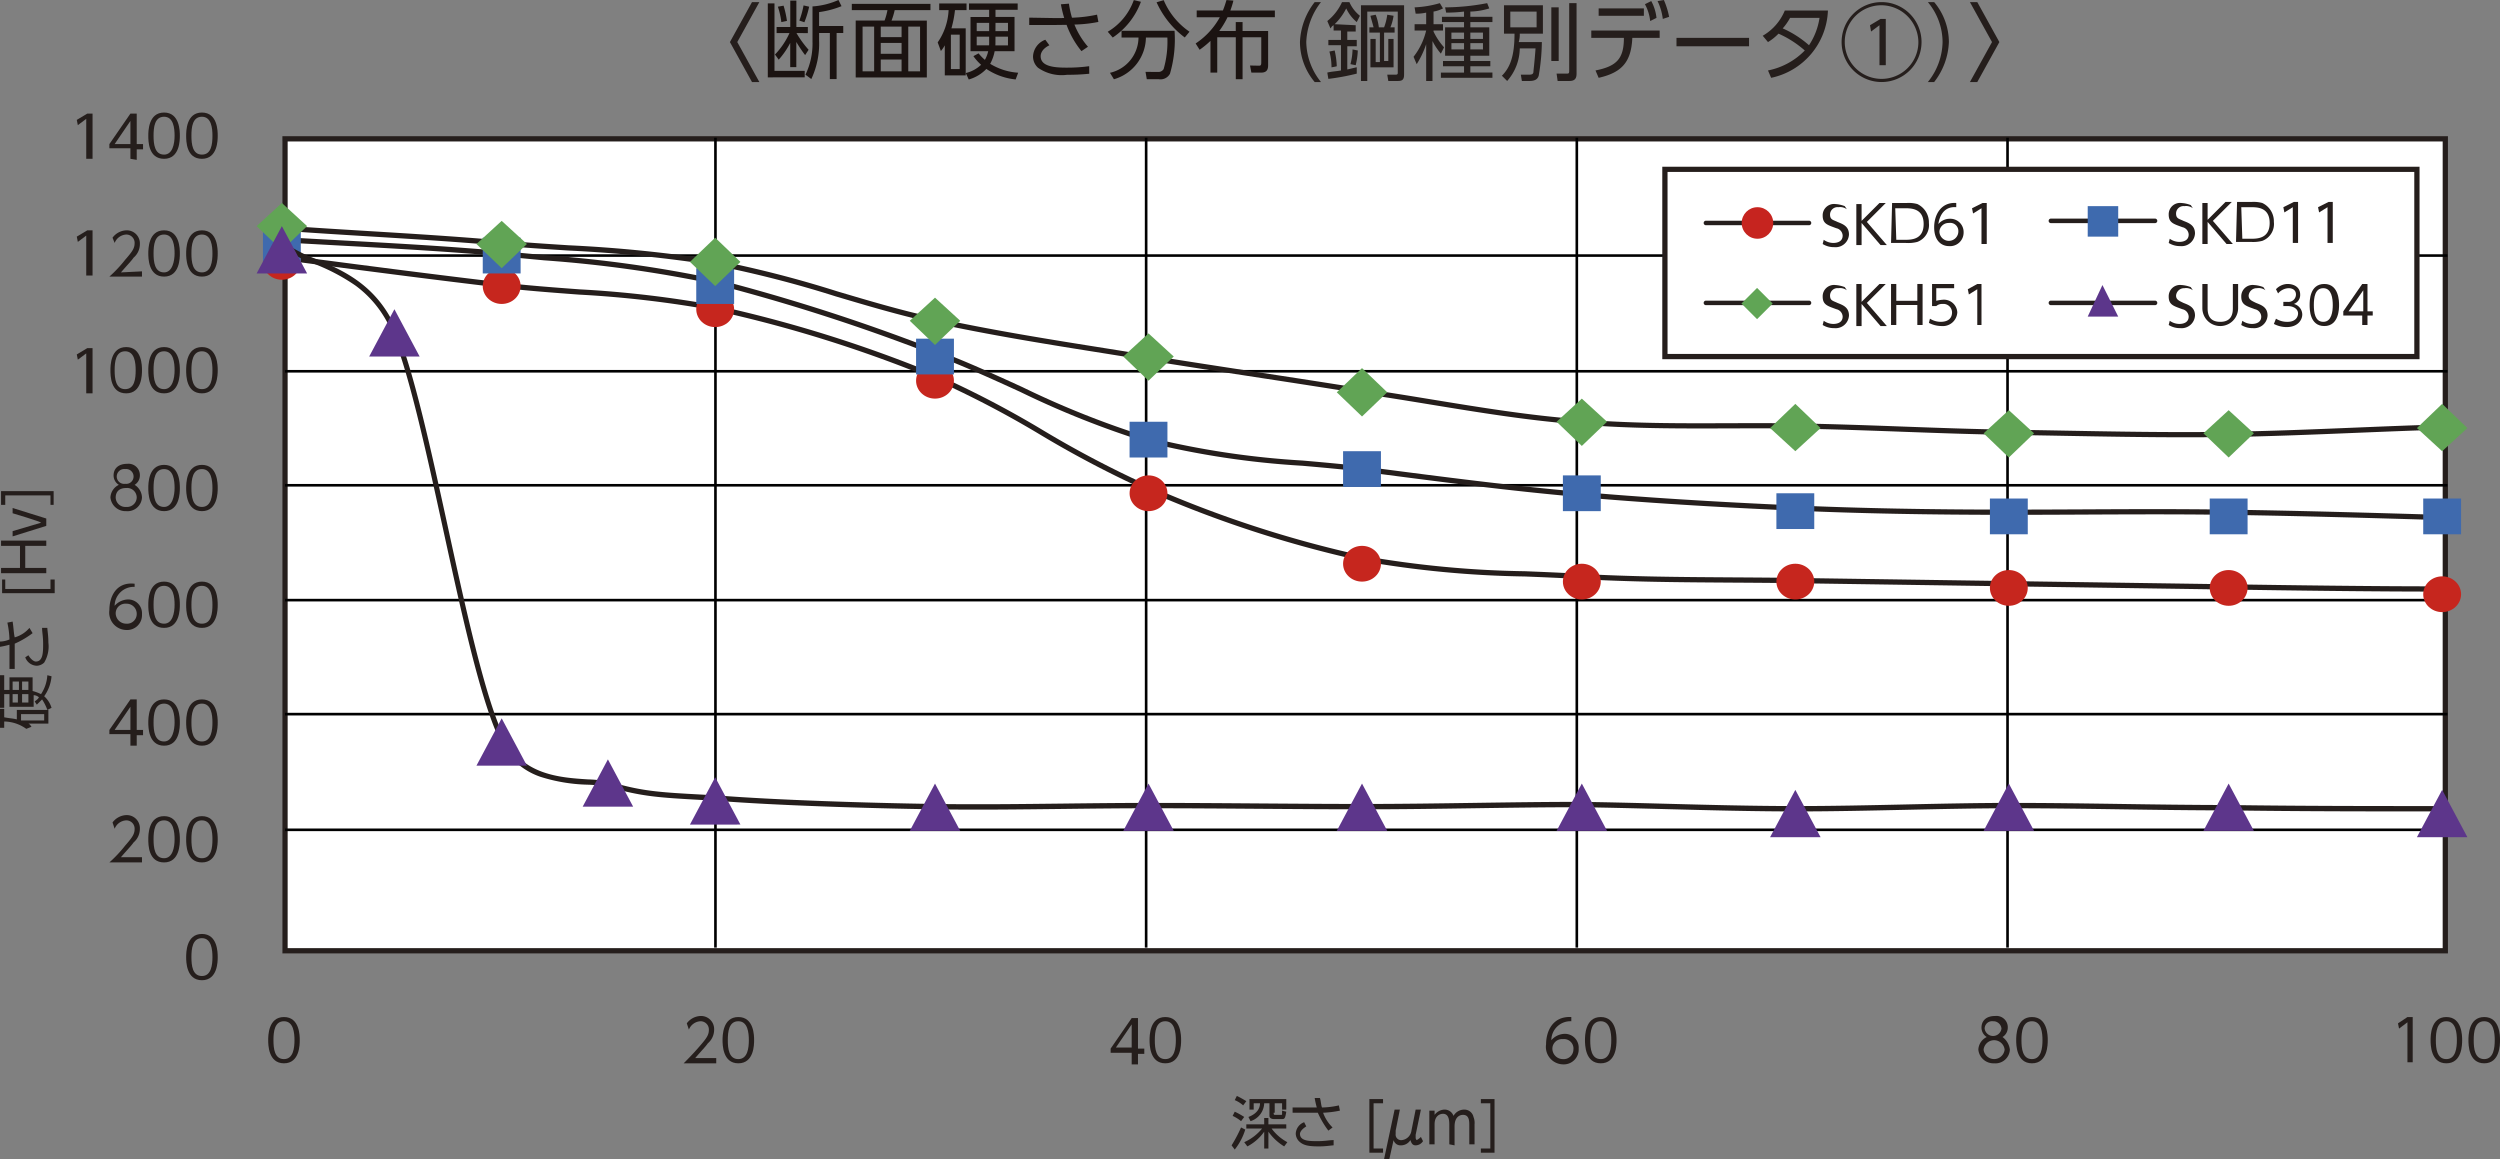 <svg xmlns="http://www.w3.org/2000/svg" xmlns:xlink="http://www.w3.org/1999/xlink" width="237.7" height="110.2" viewBox="0 0 237.7 110.2"><rect x="0" y="0" width="237.7" height="110.2" fill="#808080" stroke="none"/><defs><clipPath id="a"><rect width="48.212" height="7.557" fill="none"/></clipPath></defs><g transform="translate(4731 -11562)"><rect width="205.4" height="77.2" transform="translate(-4704.1 11575.4)" fill="#fff"/><path d="M-.25-.25h205.9v77.7H-.25Zm205.4.5H.25v76.7h204.9Z" transform="translate(-4703.9 11575.2)" fill="#251e1c"/><g transform="translate(6.776 -172.676)"><path d="M.125,77h-.25V0h.25Z" transform="translate(-4669.751 11747.775)"/><path d="M.125,77h-.25V0h.25Z" transform="translate(-4628.801 11747.775)"/><path d="M.125,77h-.25V0h.25Z" transform="translate(-4587.852 11747.775)"/><path d="M.125,77h-.25V0h.25Z" transform="translate(-4546.9 11747.775)"/></g><g transform="translate(-151 -80.043)"><path d="M205.6.125H0v-.25H205.6Z" transform="translate(-4552.9 11666.343)"/><path d="M205.6.125H0v-.25H205.6Z" transform="translate(-4552.9 11677.343)"/><path d="M205.6.125H0v-.25H205.6Z" transform="translate(-4552.9 11688.183)"/><path d="M205.6.125H0v-.25H205.6Z" transform="translate(-4552.9 11699.103)"/><path d="M205.6.125H0v-.25H205.6Z" transform="translate(-4552.9 11709.942)"/><path d="M205.6.125H0v-.25H205.6Z" transform="translate(-4552.9 11720.942)"/></g><path d="M232.1,56.25c-6.9,0-14.128-.106-20.5-.2l-10.25-.15-10.25-.15-10.239-.15L170.6,55.45c-1.944-.029-3.932-.041-5.854-.053-4.816-.03-9.8-.061-14.657-.347-1.7-.1-3.433-.17-5.107-.238a96.464,96.464,0,0,1-15.428-1.467A108.278,108.278,0,0,1,109,46.63a99.28,99.28,0,0,1-10.031-5.26A93.761,93.761,0,0,0,88.5,35.931a124.053,124.053,0,0,0-20.459-6.387,101.932,101.932,0,0,0-13-1.532c-2.455-.183-4.993-.371-7.478-.664-6.016-.708-12.167-1.511-18.115-2.289l-2.388-.312a.25.25,0,0,1,.065-.5l2.388.312c5.947.777,12.1,1.58,18.109,2.288,2.474.291,5.007.479,7.456.662A102.3,102.3,0,0,1,68.15,29.055,124.563,124.563,0,0,1,88.7,35.469,94.121,94.121,0,0,1,99.22,40.936,98.924,98.924,0,0,0,109.2,46.17a107.793,107.793,0,0,0,20.452,6.685A96.086,96.086,0,0,0,145,54.312c1.677.068,3.411.138,5.117.238,4.848.285,9.821.316,14.631.346,1.923.012,3.912.024,5.858.053l10.261.15,10.239.15,10.25.15,10.25.15c6.374.094,13.6.2,20.5.2a.25.25,0,1,1,0,.5Z" transform="translate(-4731 11562)" fill="#251e1c"/><ellipse cx="1.8" cy="1.7" rx="1.8" ry="1.7" transform="translate(-4706 11585.2)" fill="#c6261e"/><ellipse cx="1.8" cy="1.7" rx="1.8" ry="1.7" transform="translate(-4685.1 11587.5)" fill="#c6261e"/><ellipse cx="1.8" cy="1.7" rx="1.8" ry="1.7" transform="translate(-4664.8 11589.7)" fill="#c6261e"/><ellipse cx="1.8" cy="1.7" rx="1.8" ry="1.7" transform="translate(-4643.9 11596.5)" fill="#c6261e"/><ellipse cx="1.8" cy="1.7" rx="1.8" ry="1.7" transform="translate(-4623.6 11607.2)" fill="#c6261e"/><ellipse cx="1.8" cy="1.7" rx="1.8" ry="1.7" transform="translate(-4603.3 11613.9)" fill="#c6261e"/><ellipse cx="1.8" cy="1.7" rx="1.8" ry="1.7" transform="translate(-4582.4 11615.6)" fill="#c6261e"/><ellipse cx="1.8" cy="1.7" rx="1.8" ry="1.7" transform="translate(-4562.1 11615.6)" fill="#c6261e"/><ellipse cx="1.8" cy="1.7" rx="1.8" ry="1.7" transform="translate(-4541.8 11616.2)" fill="#c6261e"/><ellipse cx="1.8" cy="1.7" rx="1.8" ry="1.7" transform="translate(-4520.9 11616.2)" fill="#c6261e"/><ellipse cx="1.8" cy="1.7" rx="1.8" ry="1.7" transform="translate(-4500.6 11616.8)" fill="#c6261e"/><path d="M232.1,49.45h-.007c-6.327-.186-13.5-.4-20.5-.5-4.535-.067-9.184-.044-13.68-.022-2.238.011-4.552.022-6.816.022-7.713,0-14.23-.127-20.511-.4-7.765-.343-14.474-.768-20.511-1.3-6.522-.575-12.9-1.408-19.648-2.289l-.862-.112c-1.908-.224-3.862-.4-5.752-.564a80.816,80.816,0,0,1-14.783-2.243,85.586,85.586,0,0,1-12.043-4.788c-2.786-1.271-5.666-2.585-8.476-3.618a182.981,182.981,0,0,0-20.471-6.591,119.714,119.714,0,0,0-16.3-2.291c-1.368-.128-2.782-.261-4.169-.4-5.163-.456-10.44-.744-15.544-1.023-1.618-.088-3.291-.18-4.945-.276a.25.25,0,0,1,.029-.5c1.653.1,3.326.187,4.943.276,5.108.279,10.39.568,15.564,1.025,1.388.143,2.8.275,4.168.4a120.091,120.091,0,0,1,16.368,2.3,183.37,183.37,0,0,1,20.529,6.609C91.514,34.2,94.4,35.523,97.2,36.8a85.224,85.224,0,0,0,11.97,4.761,80.434,80.434,0,0,0,14.692,2.227c1.894.167,3.852.34,5.77.566l.865.113c6.745.88,13.116,1.712,19.627,2.286,6.03.532,12.732.957,20.489,1.3,6.273.273,12.783.4,20.489.4,2.262,0,4.576-.011,6.814-.022,4.5-.022,9.151-.045,13.69.022,7,.1,14.175.314,20.5.5a.25.25,0,0,1-.007.5Z" transform="translate(-4731 11562)" fill="#251e1c"/><rect width="3.6" height="3.4" transform="translate(-4706 11583.5)" fill="#3f6aae"/><rect width="3.6" height="3.4" transform="translate(-4685.1 11584.6)" fill="#3f6aae"/><rect width="3.6" height="3.4" transform="translate(-4664.8 11587.5)" fill="#3f6aae"/><rect width="3.6" height="3.4" transform="translate(-4643.9 11594.2)" fill="#3f6aae"/><rect width="3.6" height="3.4" transform="translate(-4623.6 11602.1)" fill="#3f6aae"/><rect width="3.6" height="3.4" transform="translate(-4603.3 11604.9)" fill="#3f6aae"/><rect width="3.6" height="3.4" transform="translate(-4582.4 11607.2)" fill="#3f6aae"/><rect width="3.6" height="3.4" transform="translate(-4562.1 11608.9)" fill="#3f6aae"/><rect width="3.6" height="3.4" transform="translate(-4541.8 11609.4)" fill="#3f6aae"/><rect width="3.6" height="3.4" transform="translate(-4520.9 11609.4)" fill="#3f6aae"/><rect width="3.6" height="3.4" transform="translate(-4500.6 11609.4)" fill="#3f6aae"/><path d="M207.709,41.577c-3.862,0-7.751-.071-11.545-.14-1.663-.03-3.384-.062-5.067-.087-3.4-.05-6.886-.177-10.255-.3s-6.847-.25-10.245-.3c-2.09-.031-4.217-.024-6.274-.017-4.649.016-9.456.032-14.244-.384-4.657-.342-9.406-1.121-14-1.874-2.132-.35-4.336-.711-6.516-1.027-3.4-.55-6.885-1.084-10.252-1.6s-6.851-1.05-10.252-1.6c-1.247-.2-2.519-.4-3.75-.6-5.508-.874-11.2-1.777-16.764-3-3.022-.667-6.112-1.584-9.1-2.471a105.129,105.129,0,0,0-11.39-2.927,129,129,0,0,0-14.044-1.43c-2.112-.137-4.3-.279-6.435-.467-4.127-.364-8.337-.623-12.408-.873-2.644-.162-5.378-.33-8.088-.527a.25.25,0,0,1,.036-.5c2.707.2,5.44.364,8.083.526,4.074.25,8.287.509,12.421.874,2.132.188,4.314.33,6.423.466a129.382,129.382,0,0,1,14.1,1.436,105.5,105.5,0,0,1,11.445,2.94c2.979.885,6.06,1.8,9.065,2.462,5.546,1.223,11.234,2.126,16.735,3,1.231.2,2.5.4,3.751.6,3.4.55,6.881,1.084,10.248,1.6s6.851,1.05,10.252,1.6c2.181.316,4.387.678,6.521,1.028,4.582.751,9.319,1.528,13.957,1.87,4.77.415,9.565.4,14.2.383,2.059-.007,4.189-.014,6.283.017,3.4.05,6.886.177,10.255.3s6.847.25,10.245.3c1.685.025,3.405.056,5.069.087,5.07.093,10.312.189,15.423.113,4.159-.06,8.345-.232,12.394-.4,2.656-.109,5.4-.222,8.1-.3a.25.25,0,0,1,.015.5c-2.7.079-5.442.192-8.1.3-4.052.166-8.241.339-12.407.4Q209.666,41.578,207.709,41.577Z" transform="translate(-4731 11562)" fill="#251e1c"/><path d="M26.8,19.3l2.4,2.2-2.4,2.3-2.4-2.3Z" transform="translate(-4731 11562)" fill="#61a455"/><path d="M47.7,21l2.4,2.2-2.4,2.3-2.4-2.3Z" transform="translate(-4731 11562)" fill="#61a455"/><path d="M68,22.6l2.4,2.3L68,27.2l-2.4-2.3Z" transform="translate(-4731 11562)" fill="#61a455"/><path d="M88.9,28.3l2.4,2.2-2.4,2.3-2.4-2.3Z" transform="translate(-4731 11562)" fill="#61a455"/><path d="M109.2,31.7l2.4,2.2-2.4,2.3-2.4-2.3Z" transform="translate(-4731 11562)" fill="#61a455"/><path d="M129.5,35l2.4,2.3-2.4,2.3-2.4-2.3Z" transform="translate(-4731 11562)" fill="#61a455"/><path d="M150.4,37.9l2.4,2.2-2.4,2.3L148,40.1Z" transform="translate(-4731 11562)" fill="#61a455"/><path d="M170.7,38.4l2.4,2.3-2.4,2.2-2.4-2.2Z" transform="translate(-4731 11562)" fill="#61a455"/><path d="M191,39l2.4,2.2L191,43.5l-2.4-2.3Z" transform="translate(-4731 11562)" fill="#61a455"/><path d="M211.9,39l2.4,2.2-2.4,2.3-2.4-2.3Z" transform="translate(-4731 11562)" fill="#61a455"/><path d="M232.2,38.4l2.4,2.3-2.4,2.2-2.4-2.2Z" transform="translate(-4731 11562)" fill="#61a455"/><path d="M232.3,77.15c-6.687,0-13.6,0-20.5-.1-3.386,0-6.837-.051-10.175-.1-3.373-.049-6.86-.1-10.321-.1-3.385,0-6.834.076-10.17.149-3.375.074-6.865.151-10.33.151-4.062,0-8.2-.109-12.2-.214-2.714-.071-5.52-.145-8.3-.186-3.395,0-6.876.051-10.243.1s-6.852.1-10.254.1-6.884-.025-10.252-.05-6.849-.05-10.248-.05c-2.715,0-5.495.032-8.183.064-4.048.047-8.235.1-12.321.036-6.313-.093-15.1-.376-20.513-.8l-1.516-.085c-4.075-.226-5.763-.32-8.833-1.223a12.192,12.192,0,0,0-2.054-.233,16.011,16.011,0,0,1-4.519-.755,6.623,6.623,0,0,1-3.886-3.547c-1.813-3.78-3.613-12.025-5.355-20-1.626-7.445-3.307-15.143-4.948-18.908a10.388,10.388,0,0,0-3.39-4.253,18.9,18.9,0,0,0-3.967-2.079A13.491,13.491,0,0,1,26.949,23.6a.25.25,0,1,1,.3-.4,13.168,13.168,0,0,0,2.757,1.406c2.563,1.081,5.754,2.427,7.62,6.59,1.661,3.812,3.348,11.534,4.979,19,1.735,7.945,3.53,16.161,5.318,19.891,1.7,3.613,5.331,3.846,7.986,4.017a12.411,12.411,0,0,1,2.152.249l.007,0c3.017.888,4.688.98,8.724,1.2l1.52.086h.005c5.4.423,14.178.707,20.484.8,4.08.06,8.263.011,12.308-.036,2.689-.031,5.47-.064,8.188-.064,3.4,0,6.884.025,10.252.05s6.849.05,10.248.05,6.88-.051,10.246-.1,6.852-.1,10.254-.1c2.787.04,5.594.114,8.31.186,4,.105,8.135.214,12.19.214,3.46,0,6.947-.077,10.319-.151,3.338-.073,6.79-.149,10.181-.149,3.464,0,6.954.051,10.329.1,3.336.049,6.786.1,10.171.1,6.9.1,13.815.1,20.5.1a.25.25,0,0,1,0,.5Z" transform="translate(-4731 11562)" fill="#251e1c"/><path d="M26.8,21.5,29.2,26H24.4Z" transform="translate(-4731 11562)" fill="#5d368b"/><path d="M37.5,29.4l2.4,4.5H35.1Z" transform="translate(-4731 11562)" fill="#5d368b"/><path d="M47.7,68.3l2.4,4.5H45.3Z" transform="translate(-4731 11562)" fill="#5d368b"/><path d="M57.8,72.2l2.4,4.5H55.4Z" transform="translate(-4731 11562)" fill="#5d368b"/><path d="M68,73.9l2.4,4.5H65.6Z" transform="translate(-4731 11562)" fill="#5d368b"/><path d="M88.9,74.5,91.3,79H86.5Z" transform="translate(-4731 11562)" fill="#5d368b"/><path d="M109.2,74.5l2.4,4.5h-4.8Z" transform="translate(-4731 11562)" fill="#5d368b"/><path d="M129.5,74.5l2.4,4.5h-4.8Z" transform="translate(-4731 11562)" fill="#5d368b"/><path d="M150.4,74.5l2.4,4.5H148Z" transform="translate(-4731 11562)" fill="#5d368b"/><path d="M170.7,75.1l2.4,4.5h-4.8Z" transform="translate(-4731 11562)" fill="#5d368b"/><path d="M191,74.5l2.4,4.5h-4.8Z" transform="translate(-4731 11562)" fill="#5d368b"/><path d="M211.9,74.5l2.4,4.5h-4.8Z" transform="translate(-4731 11562)" fill="#5d368b"/><path d="M232.2,75.1l2.4,4.5h-4.8Z" transform="translate(-4731 11562)" fill="#5d368b"/><g transform="translate(-4731 11562)"><path d="M72.2.2,70.1,4l2.1,3.8h-.7L69.4,4,71.5.2Z" fill="#251e1c"/><path d="M125,7.8A5.94,5.94,0,0,1,123.6,4,6.59,6.59,0,0,1,125,.2h.6A6.559,6.559,0,0,0,124.2,4a6.221,6.221,0,0,0,1.4,3.8Z" fill="#251e1c"/><path d="M128.9,2.4V3h-.8v.8h.9v.6h-.9V6.6c.1,0,.8-.2.9-.2V7a21.578,21.578,0,0,1-2.7.5l-.1-.6c.4-.1.7-.1,1.3-.2V4.3h-1.2V3.8h1.2V2.9h-.7V2.4c-.2.1-.2.2-.3.3l-.3-.7A4.887,4.887,0,0,0,127.6.2h.7a3.447,3.447,0,0,0,1,1.3l-.3.6a3.79,3.79,0,0,1-1-1.3,5.6,5.6,0,0,1-1.1,1.5l2,.1Zm-2.3,4a5.836,5.836,0,0,0-.2-1.5l.5-.1a7.719,7.719,0,0,1,.2,1.5A4.331,4.331,0,0,1,126.6,6.4Zm1.8-.3a5.9,5.9,0,0,0,.2-1.4l.5.1a6.753,6.753,0,0,1-.2,1.4l-.5-.1Zm5.1,1c0,.5-.2.6-.6.6H132l-.1-.6h.8c.2,0,.2-.1.2-.2V1.1H130V7.7h-.6V.5h4.1V7.1Zm-.9-4h-1V5.8h.4V3.7h.5V6.4h-2.2V3.7h.5V5.9h.4V3.1h-1V2.6h.4c-.1-.4-.2-.7-.3-1.1l.5-.1a4.91,4.91,0,0,1,.3,1.2h.5a5.274,5.274,0,0,0,.3-1.2l.6.1a4.508,4.508,0,0,1-.3,1.1h.4v.5Z" fill="#251e1c"/><path d="M136.3,2.3h.9v.6h-.9V3a6.293,6.293,0,0,0,1,1.5l-.3.6a5.8,5.8,0,0,1-.8-1.2V7.7h-.6V4.2a8.495,8.495,0,0,1-.9,1.9l-.3-.7a6.434,6.434,0,0,0,1.2-2.5h-1.1V2.3h1.1V1.2a4.142,4.142,0,0,1-1,.1l-.1-.6a10.039,10.039,0,0,0,2.4-.4l.3.5a3.022,3.022,0,0,1-.9.3V2.3Zm3.5-.7h2.1v.5h-2.1v.5h1.8V5.3h-1.8v.5h1.9v.5h-1.9v.6h2.1v.5H137V6.9h2.2V6.3h-2V5.8h2V5.3h-1.8V2.6h1.8V2.1h-2.1V1.6h2.1V1.1a13.917,13.917,0,0,1-1.7.1l-.1-.5a21.53,21.53,0,0,0,4-.4l.2.5a6.54,6.54,0,0,1-1.8.3v.5Zm-.6,1.5H138v.6h1.2Zm0,1H138v.6h1.2Zm1.8-1h-1.2v.6H141Zm0,1h-1.2v.6H141Z" fill="#251e1c"/><path d="M146.6,4a20.044,20.044,0,0,1-.3,3.2c-.1.3-.3.5-.9.5h-.7l-.1-.6h.8c.3,0,.4-.1.4-.3,0-.1.1-.8.2-2.2h-1.5a4.767,4.767,0,0,1-1.2,3.1l-.5-.5c.8-.8,1.2-1.9,1.2-4h-1V.5h3.7V3.2h-2.2a2.485,2.485,0,0,1-.1.8Zm-.5-2.9h-2.5V2.6h2.5Zm2.1-.4V5.8h-.7V.7Zm1.7-.4V7c0,.5-.2.7-.7.7h-1.1L148,7h1c.2,0,.2-.1.2-.3V.3Z" fill="#251e1c"/><path d="M152,7.4l-.3-.7c2-.4,2.7-1.1,2.7-3.1h-3.1V2.9h6.5v.7h-2.6c-.1,2.3-1,3.3-3.2,3.8ZM156.3.8v.7H152V.8Zm.7-.7a4.284,4.284,0,0,1,.5,1.6l-.6.3a4.284,4.284,0,0,0-.5-1.6l.6-.3Zm1.2-.1a7.494,7.494,0,0,1,.5,1.6l-.6.2a5.488,5.488,0,0,0-.5-1.7l.6-.1Z" fill="#251e1c"/><path d="M166.3,3.6v.8h-6.9V3.6Z" fill="#251e1c"/><path d="M167.6,3.4A4.937,4.937,0,0,0,169.7,1h4.1a6.8,6.8,0,0,1-5.4,6.4l-.3-.7a6.71,6.71,0,0,0,3.5-1.9,9.8,9.8,0,0,0-2.5-1.6,4.871,4.871,0,0,1-1,.8l-.5-.6Zm2.6-1.7a5.339,5.339,0,0,1-.7,1A9.632,9.632,0,0,1,172,4.3a6.4,6.4,0,0,0,1-2.6Z" fill="#251e1c"/><path d="M182.7,4A3.8,3.8,0,1,1,178.9.2,3.8,3.8,0,0,1,182.7,4Zm-7.3,0a3.5,3.5,0,0,0,7,0A3.543,3.543,0,0,0,178.9.5,3.478,3.478,0,0,0,175.4,4Zm3.4-2.2h.5V6.2h-.6V2.4l-.8.6-.1-.6Z" fill="#251e1c"/><path d="M183.3,7.8A6.221,6.221,0,0,0,184.7,4,5.943,5.943,0,0,0,183.3.2h.6A5.94,5.94,0,0,1,185.3,4a6.59,6.59,0,0,1-1.4,3.8Z" fill="#251e1c"/><path d="M187.3,7.8,189.4,4,187.3.2h.7L190.1,4,188,7.8Z" fill="#251e1c"/></g><g transform="translate(-4731 11562)"><path d="M8.3,10.8h.5v4.3H8.2V11.3l-.8.6-.1-.5Z" fill="#251e1c"/><path d="M12.4,15.1v-1h-2v-.4l2-2.9H13v2.9h.6v.5H13v1l-.6-.1Zm-1.5-1.4h1.5V11.5Z" fill="#251e1c"/><path d="M14.1,12.9c0-.4,0-2.2,1.5-2.2s1.5,1.8,1.5,2.2,0,2.2-1.5,2.2S14.1,13.4,14.1,12.9Zm2.5,0c0-.7-.1-1.8-1-1.8s-1,1-1,1.8.1,1.8,1,1.8C16.4,14.7,16.6,13.7,16.6,12.9Z" fill="#251e1c"/><path d="M17.7,12.9c0-.4,0-2.2,1.5-2.2s1.5,1.8,1.5,2.2,0,2.2-1.5,2.2S17.7,13.4,17.7,12.9Zm2.5,0c0-.7-.1-1.8-1-1.8s-1,1-1,1.8.1,1.8,1,1.8S20.2,13.7,20.2,12.9Z" fill="#251e1c"/><path d="M8.3,21.9h.5v4.3H8.2V22.4l-.8.6-.1-.5Z" fill="#251e1c"/><path d="M13.5,25.8v.5H10.4a12.314,12.314,0,0,0,1.5-1.6c.7-.8.9-1.1.9-1.6a.789.789,0,0,0-.8-.8,1.253,1.253,0,0,0-1.1.8l-.2-.5a1.709,1.709,0,0,1,1.3-.7,1.246,1.246,0,0,1,1.3,1.3,1.7,1.7,0,0,1-.6,1.3c-.2.3-.6.7-1.2,1.4l2-.1Z" fill="#251e1c"/><path d="M14.1,24.1c0-.4,0-2.2,1.5-2.2s1.5,1.8,1.5,2.2,0,2.2-1.5,2.2S14.1,24.5,14.1,24.1Zm2.5,0c0-.7-.1-1.8-1-1.8s-1,1-1,1.8.1,1.8,1,1.8C16.4,25.9,16.6,24.8,16.6,24.1Z" fill="#251e1c"/><path d="M17.7,24.1c0-.4,0-2.2,1.5-2.2s1.5,1.8,1.5,2.2,0,2.2-1.5,2.2S17.7,24.5,17.7,24.1Zm2.5,0c0-.7-.1-1.8-1-1.8s-1,1-1,1.8.1,1.8,1,1.8S20.2,24.8,20.2,24.1Z" fill="#251e1c"/><path d="M8.3,33.1h.5v4.3H8.2V33.6l-.8.6-.1-.5Z" fill="#251e1c"/><path d="M10.5,35.2c0-.4,0-2.2,1.5-2.2s1.5,1.8,1.5,2.2,0,2.2-1.5,2.2S10.5,35.7,10.5,35.2Zm2.4,0c0-.7-.1-1.8-1-1.8s-1,1-1,1.8.1,1.8,1,1.8S12.9,36,12.9,35.2Z" fill="#251e1c"/><path d="M14.1,35.2c0-.4,0-2.2,1.5-2.2s1.5,1.8,1.5,2.2,0,2.2-1.5,2.2S14.1,35.7,14.1,35.2Zm2.5,0c0-.7-.1-1.8-1-1.8s-1,1-1,1.8.1,1.8,1,1.8C16.4,37,16.6,36,16.6,35.2Z" fill="#251e1c"/><path d="M17.7,35.2c0-.4,0-2.2,1.5-2.2s1.5,1.8,1.5,2.2,0,2.2-1.5,2.2S17.7,35.7,17.7,35.2Zm2.5,0c0-.7-.1-1.8-1-1.8s-1,1-1,1.8.1,1.8,1,1.8S20.2,36,20.2,35.2Z" fill="#251e1c"/><path d="M13.5,47.3A1.375,1.375,0,0,1,12,48.6a1.442,1.442,0,0,1-1.5-1.3,1.4,1.4,0,0,1,.8-1.2,1.05,1.05,0,0,1-.5-.9c0-.6.4-1.1,1.3-1.1a1.078,1.078,0,0,1,1.2,1.1,1.05,1.05,0,0,1-.5.9,1.469,1.469,0,0,1,.7,1.2Zm-.5,0a.912.912,0,0,0-1-.9c-.8,0-1,.5-1,.9a.923.923,0,0,0,1,.9A.923.923,0,0,0,13,47.3Zm-.3-2a.709.709,0,0,0-.8-.7.709.709,0,0,0-.8.7.7.7,0,0,0,.8.7A.7.7,0,0,0,12.7,45.3Z" fill="#251e1c"/><path d="M14.1,46.4c0-.4,0-2.2,1.5-2.2s1.5,1.8,1.5,2.2,0,2.2-1.5,2.2S14.1,46.8,14.1,46.4Zm2.5,0c0-.7-.1-1.8-1-1.8s-1,1-1,1.8.1,1.8,1,1.8C16.4,48.2,16.6,47.1,16.6,46.4Z" fill="#251e1c"/><path d="M17.7,46.4c0-.4,0-2.2,1.5-2.2s1.5,1.8,1.5,2.2,0,2.2-1.5,2.2S17.7,46.8,17.7,46.4Zm2.5,0c0-.7-.1-1.8-1-1.8s-1,1-1,1.8.1,1.8,1,1.8S20.2,47.1,20.2,46.4Z" fill="#251e1c"/><path d="M12.8,55.8a1.816,1.816,0,0,0-1.9,1.8,1.743,1.743,0,0,1,1.2-.6,1.312,1.312,0,0,1,1.4,1.4A1.417,1.417,0,0,1,12,59.9,1.659,1.659,0,0,1,10.4,58c0-1.2.6-2.7,2.4-2.5v.3ZM12,57.4a.919.919,0,0,0-1,.9,1,1,0,0,0,1,1,.923.923,0,0,0,1-.9A.962.962,0,0,0,12,57.4Z" fill="#251e1c"/><path d="M14.1,57.5c0-.4,0-2.2,1.5-2.2s1.5,1.8,1.5,2.2,0,2.2-1.5,2.2S14.1,58,14.1,57.5Zm2.5,0c0-.7-.1-1.8-1-1.8s-1,1-1,1.8.1,1.8,1,1.8C16.4,59.3,16.6,58.3,16.6,57.5Z" fill="#251e1c"/><path d="M17.7,57.5c0-.4,0-2.2,1.5-2.2s1.5,1.8,1.5,2.2,0,2.2-1.5,2.2S17.7,58,17.7,57.5Zm2.5,0c0-.7-.1-1.8-1-1.8s-1,1-1,1.8.1,1.8,1,1.8S20.2,58.3,20.2,57.5Z" fill="#251e1c"/><path d="M12.4,70.8v-1h-2v-.4l2-2.9H13v2.9h.6v.5H13v1h-.6Zm-1.5-1.4h1.5V67.2Z" fill="#251e1c"/><path d="M14.1,68.7c0-.4,0-2.2,1.5-2.2s1.5,1.8,1.5,2.2,0,2.2-1.5,2.2S14.1,69.1,14.1,68.7Zm2.5,0c0-.7-.1-1.8-1-1.8s-1,1-1,1.8.1,1.8,1,1.8C16.4,70.5,16.6,69.4,16.6,68.7Z" fill="#251e1c"/><path d="M17.7,68.7c0-.4,0-2.2,1.5-2.2s1.5,1.8,1.5,2.2,0,2.2-1.5,2.2S17.7,69.1,17.7,68.7Zm2.5,0c0-.7-.1-1.8-1-1.8s-1,1-1,1.8.1,1.8,1,1.8S20.2,69.4,20.2,68.7Z" fill="#251e1c"/><path d="M13.5,81.5V82H10.4a12.314,12.314,0,0,0,1.5-1.6c.7-.8.9-1.1.9-1.6A.789.789,0,0,0,12,78a1.253,1.253,0,0,0-1.1.8l-.2-.6a1.709,1.709,0,0,1,1.3-.7,1.246,1.246,0,0,1,1.3,1.3,1.7,1.7,0,0,1-.6,1.3c-.2.3-.6.7-1.2,1.4Z" fill="#251e1c"/><path d="M14.1,79.8c0-.4,0-2.2,1.5-2.2s1.5,1.8,1.5,2.2,0,2.2-1.5,2.2S14.1,80.3,14.1,79.8Zm2.5,0c0-.7-.1-1.8-1-1.8s-1,1-1,1.8.1,1.8,1,1.8C16.4,81.6,16.6,80.6,16.6,79.8Z" fill="#251e1c"/><path d="M17.7,79.8c0-.4,0-2.2,1.5-2.2s1.5,1.8,1.5,2.2,0,2.2-1.5,2.2S17.7,80.3,17.7,79.8Zm2.5,0c0-.7-.1-1.8-1-1.8s-1,1-1,1.8.1,1.8,1,1.8S20.2,80.6,20.2,79.8Z" fill="#251e1c"/><path d="M17.7,91c0-.4,0-2.2,1.5-2.2s1.5,1.8,1.5,2.2,0,2.2-1.5,2.2S17.7,91.4,17.7,91Zm2.5,0c0-.7-.1-1.8-1-1.8s-1,1-1,1.8.1,1.8,1,1.8S20.2,91.7,20.2,91Z" fill="#251e1c"/></g><g transform="translate(-4731 11562)"><path d="M4.9,64.3a3.778,3.778,0,0,1-.7,1.9,2.39,2.39,0,0,1,.7,1.1l-.4.2a4.526,4.526,0,0,0-.5-1l-.5.5-.2-.3c.1-.1.3-.2.4-.4a.764.764,0,0,0-.5-.2v1.1H.9V66H.4v1.3H0V64.2H.4v1.4H.9V64.4H3.1v1.3a4.116,4.116,0,0,1,.8.3,3.625,3.625,0,0,0,.6-1.8l.4.1ZM1.6,67.5h3v1.3H2.7c.2.1.2.2.3.3l-.5.2a3.683,3.683,0,0,0-2.1-.7v.6H0V67.4H.4v.8c.5.1.8.1,1.2.2v-.9Zm.2-1.9v-.8H1.2v.8Zm-.6.4v.8h.5V66ZM2,67.9v.6H4.2v-.6Zm.5-2.3h.2v-.8H2.1v.8Zm-.4.4v.8h.6V66H2.1Z" fill="#251e1c"/><path d="M3.1,60.2a8.471,8.471,0,0,1-1.7,1v2.4H.9V61.3a8.145,8.145,0,0,1-.9.2V61a2.388,2.388,0,0,0,.9-.2,8.752,8.752,0,0,0-.2-1.6l.5-.1c.1.6.1,1.1.2,1.5a2.845,2.845,0,0,0,1.4-.9l.3.5Zm-.4,2.1c.3.5.6.6.7.6.7,0,.7-.9.7-1.7,0-.7-.1-1.1-.1-1.5h.5c0,.2.1.7.1,1.4A2.973,2.973,0,0,1,4.2,63a1.08,1.08,0,0,1-.7.3,1.214,1.214,0,0,1-1.1-.8l.3-.2Z" fill="#251e1c"/><path d="M.1,55.1H.5V56H4.8v-.9h.4v1.3H.2V55.1Z" fill="#251e1c"/><path d="M1.9,51.9H.1v-.5H4.4v.5h-2V54h2v.5H.1V54H1.9V51.9Z" fill="#251e1c"/><path d="M1.2,48.8v-.5l3.2,1V50L1.2,51v-.5l2.7-.8C3.9,49.6,1.2,48.8,1.2,48.8Z" fill="#251e1c"/><path d="M5.1,46.7V48H4.8v-.9H.5V48H.1V46.7Z" fill="#251e1c"/></g><path d="M25.5,98.9c0-.4,0-2.2,1.5-2.2s1.5,1.8,1.5,2.2,0,2.2-1.5,2.2S25.5,99.3,25.5,98.9Zm2.5,0c0-.7-.1-1.8-1-1.8s-1,1-1,1.8.1,1.8,1,1.8S28,99.6,28,98.9Z" transform="translate(-4731 11562)" fill="#251e1c"/><g transform="translate(-4731 11562)"><path d="M68.1,100.6v.5H65c.3-.3.9-.9,1.5-1.6.7-.8.9-1.1.9-1.6a.789.789,0,0,0-.8-.8,1.253,1.253,0,0,0-1.1.8l-.2-.6a1.709,1.709,0,0,1,1.3-.7,1.246,1.246,0,0,1,1.3,1.3,1.7,1.7,0,0,1-.6,1.3c-.2.3-.6.7-1.2,1.4Z" fill="#251e1c"/><path d="M68.7,98.9c0-.4,0-2.2,1.5-2.2s1.5,1.8,1.5,2.2,0,2.2-1.5,2.2S68.7,99.3,68.7,98.9Zm2.5,0c0-.7-.1-1.8-1-1.8s-1,1-1,1.8.1,1.8,1,1.8S71.2,99.6,71.2,98.9Z" fill="#251e1c"/></g><g transform="translate(-4731 11562)"><path d="M107.6,101.1v-1h-2v-.4l2-2.9h.6v2.9h.6v.5h-.6v1h-.6Zm-1.5-1.5h1.5V97.4Z" fill="#251e1c"/><path d="M109.3,98.9c0-.4,0-2.2,1.5-2.2s1.5,1.8,1.5,2.2,0,2.2-1.5,2.2S109.3,99.3,109.3,98.9Zm2.5,0c0-.7-.1-1.8-1-1.8s-1,1-1,1.8.1,1.8,1,1.8S111.8,99.6,111.8,98.9Z" fill="#251e1c"/></g><g transform="translate(-4731 11562)"><path d="M118.4,107.4a5.825,5.825,0,0,1-1,1.9l-.3-.4a13.967,13.967,0,0,0,.9-1.7l.4.2Zm-.4-.8a3.508,3.508,0,0,0-.8-.5l.2-.4a7.255,7.255,0,0,1,.9.5l-.3.4Zm.2-1.5a2.768,2.768,0,0,0-.8-.5l.2-.4a9.014,9.014,0,0,1,.9.5l-.3.4Zm2,1.8v-.6h.4v.6h1.7v.4h-1.4a4.54,4.54,0,0,0,1.5,1.3l-.3.4a5.018,5.018,0,0,1-1.5-1.4v1.6h-.4v-1.6a4.483,4.483,0,0,1-1.6,1.4l-.3-.4a4.644,4.644,0,0,0,1.7-1.3h-1.5v-.4Zm.9-1.1c0,.1,0,.2.1.2h.6c.1,0,.1,0,.1-.1v-.3l.4.1c-.1.7-.2.7-.4.7h-.8c-.2,0-.4-.1-.4-.3v-1.2h-.5a1.854,1.854,0,0,1-1.3,1.7l-.2-.4c.8-.3,1.1-.8,1.1-1.3h-.6v.6h-.4v-1h3.5v1h-.4v-.6h-.7v.9Z" fill="#251e1c"/><path d="M126.3,107.5a8.472,8.472,0,0,1-1-1.7h-2.4v-.5h2.3a8.144,8.144,0,0,1-.2-.9h.5c.1.3.1.7.2.9a7.772,7.772,0,0,0,1.6-.2l.1.5a9.971,9.971,0,0,1-1.6.2,3.765,3.765,0,0,0,.9,1.4l-.4.3Zm-2.1-.4c-.5.3-.6.6-.6.7,0,.7.9.7,1.7.7.7,0,1.1-.1,1.5-.1v.5c-.2,0-.7.1-1.4.1-1,0-1.5-.1-1.9-.5a1.08,1.08,0,0,1-.3-.7,1.214,1.214,0,0,1,.8-1.1l.2.4Z" fill="#251e1c"/><path d="M131.5,104.5v.4h-.9v4.3h.9v.4h-1.3v-5.1Z" fill="#251e1c"/><path d="M135.3,108.5a.842.842,0,0,1-.7.4c-.3,0-.4-.2-.5-.5a1.05,1.05,0,0,1-.9.5.682.682,0,0,1-.7-.5l-.4,1.8h-.5l1-4.7h.5l-.4,2v.3a.526.526,0,0,0,.6.6,1.04,1.04,0,0,0,.9-.9l.4-2h.5l-.5,2.4v.3a.349.349,0,0,0,.1.2,1.726,1.726,0,0,0,.4-.3l.2.4Z" fill="#251e1c"/><path d="M137.8,108.8v-1.9c0-.5-.1-1-.6-1-.3,0-.8.2-.8,1v1.9h-.5v-3.2h.5v.4a1.252,1.252,0,0,1,.9-.5.9.9,0,0,1,.9.6,1.174,1.174,0,0,1,1-.6.888.888,0,0,1,.9.7,1.483,1.483,0,0,1,.1.7v1.9h-.5V107c0-.4,0-1-.6-1-.2,0-.8.1-.8,1.1v1.8l-.5-.1Z" fill="#251e1c"/><path d="M142.1,109.6h-1.3v-.4h.9v-4.3h-.9v-.4h1.3v5.1Z" fill="#251e1c"/></g><g transform="translate(-4731 11562)"><path d="M149.4,97.1a1.816,1.816,0,0,0-1.9,1.8,1.743,1.743,0,0,1,1.2-.6,1.312,1.312,0,0,1,1.4,1.4,1.417,1.417,0,0,1-1.5,1.5,1.659,1.659,0,0,1-1.6-1.9c0-1.2.6-2.7,2.4-2.6v.4Zm-.8,1.7a.919.919,0,0,0-1,.9,1,1,0,0,0,1,1,.923.923,0,0,0,1-.9.9.9,0,0,0-1-1Z" fill="#251e1c"/><path d="M150.7,98.9c0-.4,0-2.2,1.5-2.2s1.5,1.8,1.5,2.2,0,2.2-1.5,2.2S150.7,99.3,150.7,98.9Zm2.5,0c0-.7-.1-1.8-1-1.8s-1,1-1,1.8.1,1.8,1,1.8S153.2,99.6,153.2,98.9Z" fill="#251e1c"/></g><g transform="translate(-4731 11562)"><path d="M191.1,99.8a1.375,1.375,0,0,1-1.5,1.3,1.442,1.442,0,0,1-1.5-1.3,1.4,1.4,0,0,1,.8-1.2,1.05,1.05,0,0,1-.5-.9c0-.6.4-1.1,1.3-1.1a1.078,1.078,0,0,1,1.2,1.1,1.05,1.05,0,0,1-.5.9,1.761,1.761,0,0,1,.7,1.2Zm-.5,0a1.006,1.006,0,0,0-2,0,1.006,1.006,0,0,0,2,0Zm-.3-2a.773.773,0,0,0-.8-.7.709.709,0,0,0-.8.7.807.807,0,0,0,1.6,0Z" fill="#251e1c"/><path d="M191.7,98.9c0-.4,0-2.2,1.5-2.2s1.5,1.8,1.5,2.2,0,2.2-1.5,2.2S191.7,99.3,191.7,98.9Zm2.5,0c0-.7-.1-1.8-1-1.8s-1,1-1,1.8.1,1.8,1,1.8S194.2,99.6,194.2,98.9Z" fill="#251e1c"/></g><g transform="translate(-4731 11562)"><path d="M228.9,96.7h.5V101h-.5V97.2l-.8.6-.1-.5Z" fill="#251e1c"/><path d="M231.1,98.9c0-.4,0-2.2,1.5-2.2s1.5,1.8,1.5,2.2,0,2.2-1.5,2.2S231.1,99.3,231.1,98.9Zm2.5,0c0-.7-.1-1.8-1-1.8s-1,1-1,1.8.1,1.8,1,1.8S233.6,99.6,233.6,98.9Z" fill="#251e1c"/><path d="M234.7,98.9c0-.4,0-2.2,1.5-2.2s1.5,1.8,1.5,2.2,0,2.2-1.5,2.2S234.7,99.3,234.7,98.9Zm2.5,0c0-.7-.1-1.8-1-1.8s-1,1-1,1.8.1,1.8,1,1.8S237.2,99.6,237.2,98.9Z" fill="#251e1c"/></g><g transform="translate(-4731 11562)"><rect width="71.5" height="17.8" transform="translate(158.3 16.1)" fill="#fff"/><path d="M-.25-.25h72v18.3h-72Zm71.5.5H.25v17.3h71Z" transform="translate(158.3 16.1)" fill="#251e1c"/><path d="M9.8.215H0A.215.215,0,0,1-.215,0,.215.215,0,0,1,0-.215H9.8A.215.215,0,0,1,10.015,0,.215.215,0,0,1,9.8.215Z" transform="translate(162.2 21.2)" fill="#251e1c"/><circle cx="1.5" cy="1.5" r="1.5" transform="translate(165.6 19.7)" fill="#c6241f"/><path d="M175.6,19.9a1.077,1.077,0,0,0-.8-.2.709.709,0,0,0-.8.7c0,.5.3.5.7.7.5.2,1.1.4,1.1,1.2a1.273,1.273,0,0,1-1.4,1.2,2.016,2.016,0,0,1-1.1-.3l.1-.4a1.613,1.613,0,0,0,.9.3c.5,0,.9-.2.9-.7a.749.749,0,0,0-.6-.7c-.8-.3-1.3-.4-1.3-1.2a1.078,1.078,0,0,1,1.2-1.1,2.92,2.92,0,0,1,.9.2l.2.3Z" fill="#251e1c"/><path d="M177,21l1.7-1.7h.6l-1.8,1.8,1.9,2.2h-.6L177,21.2v2.1h-.5V19.4h.5V21Z" fill="#251e1c"/><path d="M179.9,19.3h1.4a3.083,3.083,0,0,1,1,.1,1.929,1.929,0,0,1,1.1,1.8,1.71,1.71,0,0,1-1.1,1.8,3.42,3.42,0,0,1-1.1.1h-1.4l.1-3.8Zm.4,3.5h.8c.6,0,1.8,0,1.8-1.5s-1.2-1.5-1.8-1.5h-.9l.1,3Z" fill="#251e1c"/><path d="M186,19.7c-1.2-.1-1.6.9-1.7,1.6a1.433,1.433,0,0,1,1.1-.5,1.261,1.261,0,0,1,1.3,1.3,1.288,1.288,0,0,1-1.4,1.3c-.6,0-1.4-.4-1.4-1.8,0-1.1.6-2.4,2.1-2.3v.4Zm-.7,1.5a.876.876,0,0,0-.9.8.9.9,0,1,0,1.8,0A.774.774,0,0,0,185.3,21.2Z" fill="#251e1c"/><path d="M188.5,19.3h.4v3.9h-.5V19.8l-.8.5-.1-.5,1-.5Z" fill="#251e1c"/><path d="M9.9.215H0A.215.215,0,0,1-.215,0,.215.215,0,0,1,0-.215H9.9A.215.215,0,0,1,10.115,0,.215.215,0,0,1,9.9.215Z" transform="translate(195 21)" fill="#251e1c"/><path d="M198.5,19.6h2.9v2.9h-2.9V19.6Z" fill="#3e6aae"/><path d="M208.5,19.8a1.077,1.077,0,0,0-.8-.2.709.709,0,0,0-.8.7c0,.5.3.5.7.7.5.2,1.1.4,1.1,1.2a1.273,1.273,0,0,1-1.4,1.2,2.016,2.016,0,0,1-1.1-.3l.1-.4a1.613,1.613,0,0,0,.9.3c.5,0,.9-.2.9-.7a.749.749,0,0,0-.6-.7c-.8-.3-1.3-.4-1.3-1.2a1.078,1.078,0,0,1,1.2-1.1,2.92,2.92,0,0,1,.9.2l.2.3Z" fill="#251e1c"/><path d="M209.9,20.9l1.7-1.7h.6L210.4,21l1.9,2.2h-.6l-1.8-2.1v2.1h-.5V19.3h.5v1.6Z" fill="#251e1c"/><path d="M212.7,19.2h1.4a3.083,3.083,0,0,1,1,.1,1.929,1.929,0,0,1,1.1,1.8,1.71,1.71,0,0,1-1.1,1.8,3.42,3.42,0,0,1-1.1.1h-1.4l.1-3.8Zm.5,3.5h.8c.6,0,1.8,0,1.8-1.5s-1.2-1.5-1.8-1.5h-.9l.1,3Z" fill="#251e1c"/><path d="M218.1,19.2h.4v3.9H218V19.7l-.8.5-.1-.5,1-.5Z" fill="#251e1c"/><path d="M221.4,19.2h.4v3.9h-.5V19.7l-.8.5-.1-.5,1-.5Z" fill="#251e1c"/><path d="M9.8.215H0A.215.215,0,0,1-.215,0,.215.215,0,0,1,0-.215H9.8A.215.215,0,0,1,10.015,0,.215.215,0,0,1,9.8.215Z" transform="translate(162.2 28.8)" fill="#251e1c"/><rect width="2.1" height="2.1" transform="translate(165.577 28.861) rotate(-45)" fill="#60a555"/><path d="M175.6,27.6a1.077,1.077,0,0,0-.8-.2.709.709,0,0,0-.8.7c0,.5.3.5.7.7.5.2,1.1.4,1.1,1.2a1.273,1.273,0,0,1-1.4,1.2,2.016,2.016,0,0,1-1.1-.3l.1-.4a1.613,1.613,0,0,0,.9.3c.5,0,.9-.2.9-.7a.749.749,0,0,0-.6-.7c-.8-.3-1.3-.4-1.3-1.2a1.078,1.078,0,0,1,1.2-1.1,2.92,2.92,0,0,1,.9.2l.2.3Z" fill="#251e1c"/><path d="M177,28.7l1.7-1.7h.6l-1.8,1.8,1.9,2.2h-.6L177,28.9V31h-.5V27h.5v1.7Z" fill="#251e1c"/><path d="M182.3,28.6V27h.5v3.9h-.5V29h-2v1.9h-.5V27h.5v1.6Z" fill="#251e1c"/><path d="M185.8,27.4h-1.7v1.2a3.536,3.536,0,0,1,.6-.1,1.273,1.273,0,0,1,1.4,1.2,1.377,1.377,0,0,1-1.5,1.3,2.663,2.663,0,0,1-1.2-.3l.1-.4a1.929,1.929,0,0,0,1,.3c.9,0,1.1-.5,1.1-.9a.817.817,0,0,0-.9-.8.845.845,0,0,0-.6.2h-.4V27h2.1v.4Z" fill="#251e1c"/><path d="M188,27h.4v3.9H188V27.5l-.8.5-.1-.5.9-.5Z" fill="#251e1c"/><path d="M9.9.215H0A.215.215,0,0,1-.215,0,.215.215,0,0,1,0-.215H9.9A.215.215,0,0,1,10.115,0,.215.215,0,0,1,9.9.215Z" transform="translate(195 28.8)" fill="#251e1c"/><path d="M199.9,27.1l1.5,3h-2.9Z" fill="#5c368b"/><path d="M208.5,27.6a1.077,1.077,0,0,0-.8-.2.773.773,0,0,0-.8.7c0,.4.3.5.7.7.5.2,1.1.4,1.1,1.2a1.273,1.273,0,0,1-1.4,1.2,2.016,2.016,0,0,1-1.1-.3l.1-.4a1.613,1.613,0,0,0,.9.3c.5,0,.9-.2.9-.7a.749.749,0,0,0-.6-.7c-.8-.3-1.3-.4-1.3-1.2a1.078,1.078,0,0,1,1.2-1.1,2.92,2.92,0,0,1,.9.2l.2.3Z" fill="#251e1c"/><path d="M212.8,27v2.3a1.7,1.7,0,1,1-3.4,0V27h.5v2.3c0,.5.1,1.3,1.2,1.3s1.2-.8,1.2-1.3V27Z" fill="#251e1c"/><path d="M215.4,27.6a1.077,1.077,0,0,0-.8-.2.773.773,0,0,0-.8.7c0,.4.3.5.7.7.5.2,1.1.4,1.1,1.2a1.273,1.273,0,0,1-1.4,1.2,2.016,2.016,0,0,1-1.1-.3l.1-.4a1.613,1.613,0,0,0,.9.3c.5,0,.9-.2.9-.7a.749.749,0,0,0-.6-.7c-.8-.3-1.3-.4-1.3-1.2a1.078,1.078,0,0,1,1.2-1.1,2.92,2.92,0,0,1,.9.2l.2.3Z" fill="#251e1c"/><path d="M216.4,30.3a1.982,1.982,0,0,0,1.1.3c.8,0,1-.5,1-.8,0-.4-.4-.7-1-.7h-.4v-.4h.4a.71.71,0,0,0,.8-.7c0-.4-.3-.6-.7-.6a1.389,1.389,0,0,0-1,.5l-.2-.4a1.538,1.538,0,0,1,1.1-.5c.6,0,1.2.3,1.2,1a.9.9,0,0,1-.6.9,1.053,1.053,0,0,1,.8,1c0,.5-.4,1.2-1.5,1.2a2.663,2.663,0,0,1-1.2-.3l.2-.5Z" fill="#251e1c"/><path d="M219.6,29c0-.4,0-2,1.4-2s1.4,1.7,1.4,2,0,2-1.4,2S219.6,29.4,219.6,29Zm2.2,0c0-.6-.1-1.6-.9-1.6s-.9.9-.9,1.6.1,1.6.9,1.6S221.8,29.6,221.8,29Z" fill="#251e1c"/><path d="M224.6,30.9V30h-1.8v-.4l1.8-2.6h.5v2.6h.5V30h-.5v.9Zm-1.3-1.3h1.4v-2Z" fill="#251e1c"/></g><g transform="translate(-4657.998 11562)"><g transform="translate(0 0)" clip-path="url(#a)"><path d="M.636.322V6.736H3.509v.62H0V.322ZM3.549,5.239a13.5,13.5,0,0,1-.837-1.247v2.39h-.58V4.08A7.665,7.665,0,0,1,1.038,5.674L.684,5.183A7.162,7.162,0,0,0,2.061,3.147H.837v-.58h1.3V.056h.58V2.567H3.807v.58H2.728A9.75,9.75,0,0,0,3.879,4.732ZM1.288,2.1A7.258,7.258,0,0,0,.958.636L1.5.539a9.38,9.38,0,0,1,.322,1.449ZM3,1.955A8.264,8.264,0,0,0,3.4.515l.531.121a8.892,8.892,0,0,1-.451,1.481Zm1.875.515h2.3v.668H6.543V7.517H5.9V3.139H4.877v.717a7.9,7.9,0,0,1-.74,3.661L3.582,7.1a6.8,6.8,0,0,0,.668-3.17V.611A7.241,7.241,0,0,0,6.72,0l.29.587a8.908,8.908,0,0,1-2.133.564Z" transform="translate(0 0)" fill="#1b1311"/><path d="M21.288,1.236h-3.4a6.663,6.663,0,0,1-.3.99h3.356V7.634H14.181V2.225h2.744a5.5,5.5,0,0,0,.274-.99H13.811V.64h7.477ZM15.935,2.8h-1.1v4.25h1.1Zm2.608,0h-1.98v1h1.98Zm0,1.553h-1.98v1.03h1.98Zm0,1.577h-1.98V7.054h1.98ZM20.3,2.8H19.179v4.25H20.3Z" transform="translate(-5.823 -0.27)" fill="#1b1311"/><path d="M30.593,2.937V7.411H28.605V4.554a3.385,3.385,0,0,1-.371.539l-.305-.821a5.856,5.856,0,0,0,1.038-3.066h-.894V.57h2.6v.636h-1.1a10.327,10.327,0,0,1-.338,1.73Zm-.571.6h-.837V6.807h.837Zm5.32,4.258a6.112,6.112,0,0,1-2.785-1A3.737,3.737,0,0,1,30.882,7.8L30.6,7.186A3.192,3.192,0,0,0,32.057,6.4a4.6,4.6,0,0,1-.732-.821l.491-.265a4.675,4.675,0,0,0,.6.619,2.794,2.794,0,0,0,.314-.821H31.051V1.857h1.771V1.174H30.906V.57h4.628v.6H33.426v.684h1.81V5.109H33.345a3.935,3.935,0,0,1-.426,1.2,5.827,5.827,0,0,0,2.663.846ZM32.822,2.413H31.639V3.2h1.183Zm0,1.312H31.639v.829h1.175a2.638,2.638,0,0,0,.009-.265Zm.6.564c0,.1,0,.128-.009.265h1.2V3.725h-1.19Zm0-1.087h1.191V2.413H33.426Z" transform="translate(-11.776 -0.241)" fill="#1b1311"/><path d="M47.945,5.113a8.639,8.639,0,0,1-1.416-2.5c-.49.008-1.11.016-1.231.016H42.979v-.7l2.35.04c.338.008.773,0,.974-.008a11.973,11.973,0,0,1-.314-1.3L46.754.6a9.179,9.179,0,0,0,.29,1.336,13.222,13.222,0,0,0,2.382-.29l.129.692a13.044,13.044,0,0,1-2.278.249,7.339,7.339,0,0,0,1.288,2.109Zm-3.05-.555c-.788.386-.829.885-.829,1.038,0,.982,1.3,1.087,2.455,1.087a15.223,15.223,0,0,0,2.157-.137l.008.717a19.564,19.564,0,0,1-2.1.1,3.917,3.917,0,0,1-2.769-.668A1.441,1.441,0,0,1,43.341,5.6a1.779,1.779,0,0,1,1.167-1.57Z" transform="translate(-18.122 -0.252)" fill="#1b1311"/><path d="M55.887,3.024A5.714,5.714,0,0,0,58.366.014l.676.161a6.989,6.989,0,0,1-2.68,3.4ZM59.6,7.539l-.121-.7,1.191.008a.578.578,0,0,0,.531-.274,9.392,9.392,0,0,0,.355-3H59.517a4.186,4.186,0,0,1-3.043,3.968L56.1,6.928a3.471,3.471,0,0,0,2.712-3.356H57.2V2.936h5.039a11.671,11.671,0,0,1-.435,4.08,1.021,1.021,0,0,1-1.062.523ZM61.207.022a6.859,6.859,0,0,0,2.454,3l-.451.547A8.563,8.563,0,0,1,60.531.223Z" transform="translate(-23.565 -0.006)" fill="#1b1311"/><path d="M73.928.063a7.87,7.87,0,0,1-.29.942h4.233V1.64h-4.5a8.147,8.147,0,0,1-.789,1.312h1.57V2.106H74.8v.846h2.43V6.179c0,.386-.08.732-.676.732h-.918l-.128-.676.844.016c.145,0,.226-.016.226-.3V3.547H74.8V7.539h-.644V3.547H72.391V6.911h-.644V3.894a9.039,9.039,0,0,1-1.031.845l-.378-.6a7.069,7.069,0,0,0,2.3-2.494h-2.2V1h2.494c.169-.419.257-.725.338-.99Z" transform="translate(-29.658 -0.006)" fill="#1b1311"/></g></g></g></svg>